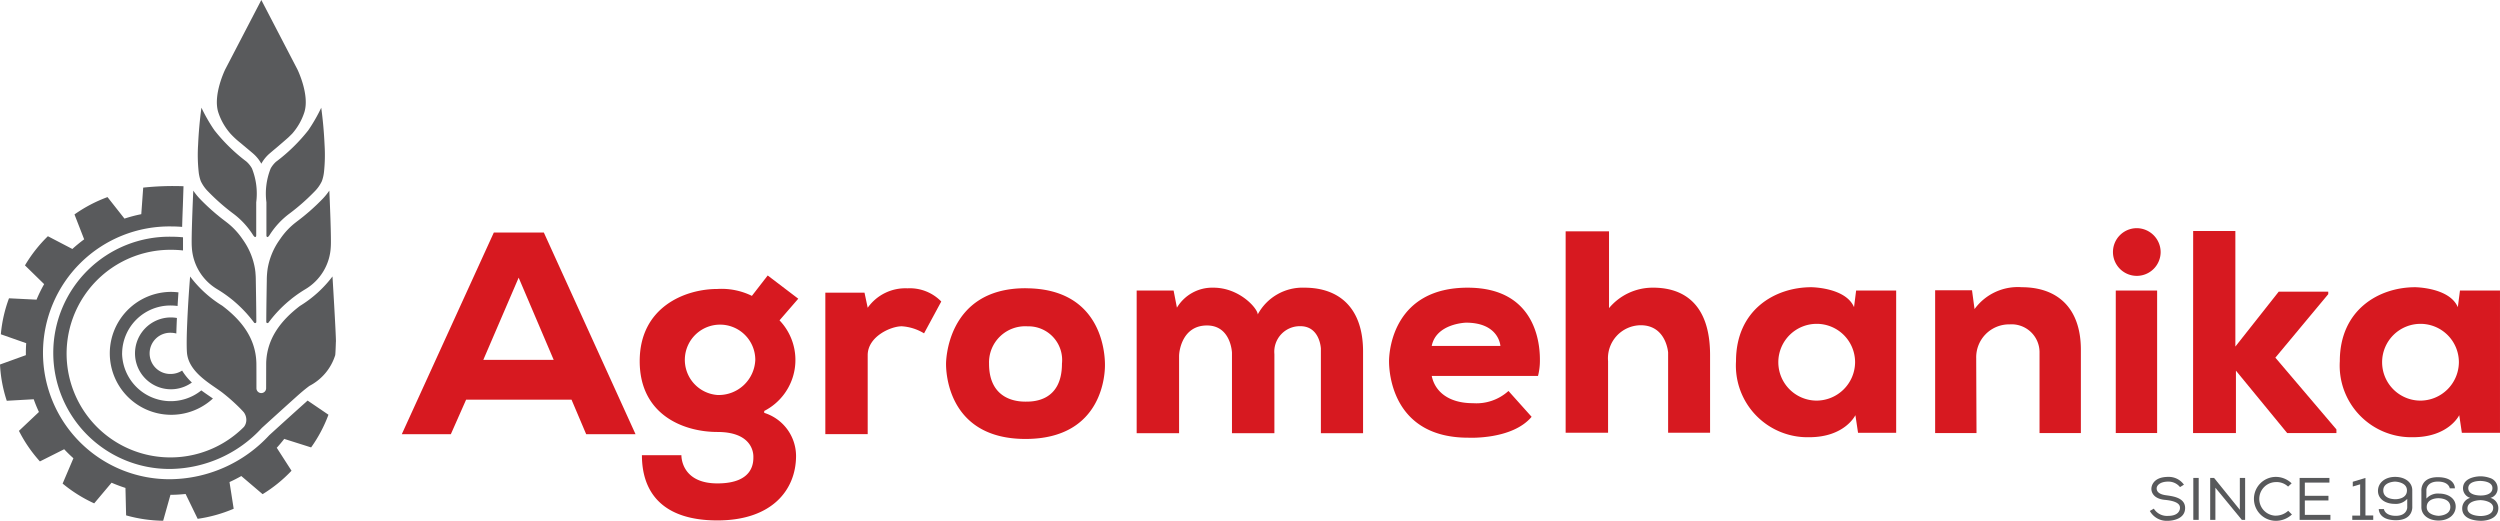 <?xml version="1.0" encoding="UTF-8"?> <svg xmlns="http://www.w3.org/2000/svg" width="240" height="50" viewBox="0 0 240 50"><g transform="translate(-1344.984 -5574.379)"><path d="M268.05,61.791c-.574-.1-.79-.343-.79-.641s.343-.653,1.106-.653a1.426,1.426,0,0,1,1.135.527l.377-.231a1.78,1.78,0,0,0-1.5-.749c-1.643,0-1.624,1.126-1.624,1.126s-.082.949,1.3,1.08,1.444.56,1.444.771-.134.767-1.148.767a1.487,1.487,0,0,1-1.362-.695l-.384.221a1.847,1.847,0,0,0,1.7.947c.454,0,1.687-.156,1.687-1.229s-1.367-1.146-1.941-1.241" transform="translate(1284.764 5560.116)" fill="#58595b"></path><path d="M0,0H.517V4.025H0Z" transform="translate(1555.542 5620.26)" fill="#58595b"></path><path d="M276.936,63.237l-2.473-3.061h-.374V64.2h.5V61.116l2.537,3.084h.318V60.176h-.509Z" transform="translate(1283.073 5560.084)" fill="#58595b"></path><path d="M285.681,62.338h2.267V61.89h-2.267V60.622h2.361v-.447h-2.861V64.2h2.956v-.477h-2.455Z" transform="translate(1280.567 5560.085)" fill="#58595b"></path><path d="M292.975,60.175l-1.217.368V61l.709-.211v3h-.756V64.2h2.012v-.424h-.748Z" transform="translate(1279.092 5560.085)" fill="#58595b"></path><path d="M281.57,63.769a1.613,1.613,0,0,1,.018-3.224,1.6,1.6,0,0,1,1.2.432l.341-.312a2.179,2.179,0,0,0-1.54-.619,2.108,2.108,0,1,0,.059,4.216,2.258,2.258,0,0,0,1.509-.608L282.8,63.3a1.775,1.775,0,0,1-1.229.466" transform="translate(1281.852 5560.115)" fill="#58595b"></path><path d="M296.573,62.189c-.136,0-1.167-.007-1.167-.846s1.138-.844,1.138-.844,1.136.027,1.136.842-.973.849-1.107.849m1.617-.868c0-.74-.679-1.276-1.646-1.276s-1.646.562-1.646,1.346.723,1.243,1.6,1.243a1.458,1.458,0,0,0,1.208-.48V63s-.026.783-1.093.783-1.146-.65-1.146-.65h-.493s-.045,1.07,1.647,1.07,1.571-1.313,1.571-1.313Z" transform="translate(1278.372 5560.115)" fill="#58595b"></path><path d="M301.926,63.79s-1.133-.027-1.133-.841.967-.848,1.1-.848,1.166.008,1.166.845-1.137.844-1.137.844m.051-2.135a1.468,1.468,0,0,0-1.212.482v-.851s.029-.782,1.1-.782,1.144.648,1.144.648h.492s.046-1.07-1.646-1.07-1.571,1.313-1.571,1.313V62.97c0,.737.68,1.273,1.646,1.273s1.648-.561,1.648-1.344-.725-1.244-1.6-1.244" transform="translate(1277.157 5560.107)" fill="#58595b"></path><path d="M307.108,63.783c-.126,0-1.262-.02-1.262-.722,0-.777,1.142-.8,1.27-.8.255,0,1.2.126,1.2.734,0,.75-1,.788-1.211.788m-1.182-2.666c0-.647.882-.7,1.155-.7l.009-.05v.05c.118,0,1.156.02,1.156.684s-.856.714-1.118.714c-.282,0-1.2-.05-1.2-.7m2.123.926a.912.912,0,0,0,.693-.917,1.035,1.035,0,0,0-.763-1,2.721,2.721,0,0,0-.893-.153h0c-.069,0-1.668.013-1.668,1.164a.965.965,0,0,0,.694.905,1.053,1.053,0,0,0-.769,1.019c0,1.1,1.4,1.184,1.831,1.184.166,0,1.637-.034,1.637-1.222a1.027,1.027,0,0,0-.759-.981" transform="translate(1276.014 5560.133)" fill="#58595b"></path><path d="M58.663,29.274,49.826,48.637h4.709L56,45.324H66.121l1.406,3.313h4.739L63.461,29.274ZM57.652,41.5l3.393-7.891L64.408,41.5Z" transform="translate(1333.73 5567.425)" fill="#d71920"></path><path d="M91.618,34.685,90.1,36.643a6.6,6.6,0,0,0-3.311-.663c-3.12,0-7.46,1.748-7.46,6.928s4.248,6.8,7.46,6.8,3.453,1.868,3.453,2.349.092,2.589-3.453,2.589-3.456-2.711-3.456-2.711H79.542c0,3.582,1.987,6.264,7.247,6.264s7.55-2.95,7.55-6.2a4.352,4.352,0,0,0-3.056-4.126v-.181a5.5,5.5,0,0,0,1.468-8.7l1.8-2.077Zm-4.83,11.473a3.382,3.382,0,1,1,3.638-3.372,3.512,3.512,0,0,1-3.638,3.372" transform="translate(1327.066 5566.14)" fill="#d71920"></path><path d="M110.24,36.3a4.429,4.429,0,0,0-3.822,1.866l-.306-1.446h-3.761V50.3h4.067V42.716c0-1.776,2.2-2.772,3.271-2.772a4.658,4.658,0,0,1,2.139.679l1.653-3.057A4.211,4.211,0,0,0,110.24,36.3" transform="translate(1321.865 5565.758)" fill="#d71920"></path><path d="M124.948,36.291c-7.689,0-7.628,7.269-7.628,7.269,0,.537.031,7.2,7.628,7.2s7.628-6.565,7.628-7.077.061-7.387-7.628-7.387m0,10.882c-.627,0-3.5-.062-3.5-3.646a3.473,3.473,0,0,1,3.7-3.583,3.235,3.235,0,0,1,3.3,3.583c0,3.7-2.875,3.646-3.5,3.646" transform="translate(1318.484 5565.758)" fill="#d71920"></path><path d="M157.064,36.221a4.883,4.883,0,0,0-4.481,2.569c0-.565-1.739-2.569-4.258-2.569a3.951,3.951,0,0,0-3.5,1.918l-.32-1.647h-3.545v13.7h4.072V42.8c0-.605.366-2.951,2.677-2.951s2.4,2.614,2.4,2.614v7.728h4.073V42.6a2.454,2.454,0,0,1,2.494-2.682c1.876,0,1.969,2.142,1.969,2.142v8.133h4.049V42.351c0-4.213-2.312-6.13-5.63-6.13" transform="translate(1313.144 5565.775)" fill="#d71920"></path><path d="M179.808,36.221c-6.977,0-7.551,5.815-7.551,7.076s.435,7.326,7.6,7.326c0,0,4.21.226,6.087-2.005l-2.222-2.481a4.589,4.589,0,0,1-3.41,1.173c-2.377,0-3.659-1.15-3.955-2.614h10.2a5.9,5.9,0,0,0,.183-1.488c0-.855.047-6.986-6.932-6.986m-3.453,5.59c.433-2.163,3.292-2.232,3.292-2.232,3.182,0,3.3,2.232,3.3,2.232Z" transform="translate(1306.075 5565.775)" fill="#d71920"></path><path d="M202.556,34.537a5.456,5.456,0,0,0-4.234,1.963V29.13h-4.164V48.464h4.073V41.592a3.173,3.173,0,0,1,3.132-3.449c2.451,0,2.632,2.612,2.632,2.612v7.708h4.028V41.005c0-5.049-2.677-6.469-5.468-6.469" transform="translate(1301.128 5567.459)" fill="#d71920"></path><path d="M226.617,38.079c-.8-1.893-4.1-1.915-4.1-1.915-3.479,0-7.23,2.164-7.23,7.1a6.879,6.879,0,0,0,7.023,7.3c3.433,0,4.438-2.117,4.438-2.117l.254,1.69h3.66V36.48h-3.844Zm-3.638,8.97a3.685,3.685,0,1,1,3.74-3.683,3.712,3.712,0,0,1-3.74,3.683" transform="translate(1296.354 5565.788)" fill="#d71920"></path><path d="M301.7,36.479l-.205,1.6c-.8-1.893-4.1-1.916-4.1-1.916-3.477,0-7.23,2.165-7.23,7.1a6.879,6.879,0,0,0,7.025,7.3c3.432,0,4.44-2.117,4.44-2.117l.251,1.69h3.661V36.479Zm-3.843,10.57a3.685,3.685,0,1,1,3.739-3.683,3.712,3.712,0,0,1-3.739,3.683" transform="translate(1279.441 5565.789)" fill="#d71920"></path><path d="M248.3,36.164a5.138,5.138,0,0,0-4.539,2.1l-.243-1.81h-3.54V50.163h3.972s-.028-6.548-.028-7.188a3.158,3.158,0,0,1,3.215-3.244A2.681,2.681,0,0,1,250,42.364v7.8h3.969V42.179c0-4.125-2.349-6.015-5.672-6.015" transform="translate(1290.779 5565.788)" fill="#d71920"></path><path d="M0,0H3.97V13.679H0Z" transform="translate(1548.098 5602.271)" fill="#d71920"></path><path d="M264.268,28.729a2.289,2.289,0,1,0,2.322,2.289,2.306,2.306,0,0,0-2.322-2.289" transform="translate(1285.816 5567.555)" fill="#d71920"></path><path d="M284.944,35.147v-.239h-4.755l-4.162,5.27V29.083h-4.051l-.01,19.4h4.116V42.491L281,48.48h4.728v-.348l-5.862-6.89Z" transform="translate(1283.552 5567.471)" fill="#d71920"></path><path d="M29.41,44.13c-.641.563-2.844,2.562-3.558,3.211a13.109,13.109,0,0,1-9.4,4.226,12.134,12.134,0,1,1,0-24.265c.342,0,.689.015,1.034.043.018-.666.043-1.388.069-2.019l.062-1.883a27.006,27.006,0,0,0-3.869.132l-.185,2.55a14.033,14.033,0,0,0-1.614.425l-1.628-2.065a13.649,13.649,0,0,0-3.171,1.665l.93,2.39a13.825,13.825,0,0,0-1.133.926l-2.35-1.225a13.444,13.444,0,0,0-2.2,2.8l1.841,1.8a13.659,13.659,0,0,0-.73,1.49L.864,34.2a13.213,13.213,0,0,0-.783,3.455l2.435.855c-.022.314-.033.632-.033.949,0,.067,0,.13,0,.2L0,40.557a13.192,13.192,0,0,0,.649,3.481l2.588-.146c.146.416.314.824.5,1.222L1.818,46.927A13.422,13.422,0,0,0,3.831,49.86l2.33-1.17q.423.454.887.865L6.012,51.987a13.638,13.638,0,0,0,3.03,1.9l1.668-1.983a14.035,14.035,0,0,0,1.334.5l.063,2.635a13.82,13.82,0,0,0,3.556.518l.7-2.489a14.323,14.323,0,0,0,1.454-.083l1.16,2.386a13.783,13.783,0,0,0,3.456-.967l-.4-2.56-.007,0q.59-.268,1.15-.586l0,.015,2.034,1.731a13.533,13.533,0,0,0,2.776-2.249l-1.407-2.188-.024,0q.389-.425.742-.881l.012.02,2.558.81a13.367,13.367,0,0,0,1.665-3.138l-2-1.359-.129.111" transform="translate(1344.984 5568.815)" fill="#595a5c"></path><path d="M14.757,42.652a4.636,4.636,0,0,1,4.663-4.593,4.944,4.944,0,0,1,.66.047c.028-.464.057-.909.084-1.307a6.156,6.156,0,0,0-.744-.047,5.9,5.9,0,1,0,4.054,10.236l-.315-.217c-.246-.168-.518-.355-.8-.562a4.674,4.674,0,0,1-7.606-3.557" transform="translate(1341.951 5565.648)" fill="#595a5c"></path><path d="M20.145,45.394a1.978,1.978,0,1,1,0-3.955,2.109,2.109,0,0,1,.541.072c.013-.476.033-.983.057-1.492a3.52,3.52,0,0,0-.6-.051,3.448,3.448,0,1,0,2.037,6.248,5.589,5.589,0,0,1-.938-1.147,2.013,2.013,0,0,1-1.1.325" transform="translate(1341.225 5564.885)" fill="#595a5c"></path><path d="M28.193,12.828a8.454,8.454,0,0,0,1.012.929c.187.16.375.316.553.465.222.185.432.36.625.527a3.514,3.514,0,0,1,.779.966,3.545,3.545,0,0,1,.779-.967c.194-.166.4-.342.625-.527.179-.149,1.078-.922,1.2-1.038.048-.047.315-.308.36-.354a5.839,5.839,0,0,0,1.14-1.971c.594-1.687-.64-4.194-.64-4.194L31.169.014,31.162,0l-.007.014-3.46,6.65s-1.234,2.507-.641,4.194a5.845,5.845,0,0,0,1.14,1.969" transform="translate(1338.91 5574.379)" fill="#595a5c"></path><path d="M35.96,26.965l-.07.056a6.871,6.871,0,0,0-1.527,1.614l-.006.008c-.036.048-.069.1-.1.143h0a6.684,6.684,0,0,0-1.11,2.739c-.005.038-.01.076-.015.112-.015.114-.023.2-.027.25a7.242,7.242,0,0,0-.035.741s-.048,2.675-.05,3.973a.118.118,0,0,0,.119.117.121.121,0,0,0,.105-.061h0a12.262,12.262,0,0,1,3.521-3.187,5,5,0,0,0,2.447-4.048c.065-.755-.1-4.624-.14-5.422a6.118,6.118,0,0,1-.624.773,20.419,20.419,0,0,1-2.486,2.191" transform="translate(1337.526 5568.678)" fill="#595a5c"></path><path d="M26.23,33.471a12.267,12.267,0,0,1,3.521,3.187.123.123,0,0,0,.105.061.119.119,0,0,0,.119-.118c0-1.3-.05-3.973-.05-3.973a7.338,7.338,0,0,0-.034-.74c0-.05-.012-.136-.028-.25,0-.037-.009-.075-.014-.112a6.7,6.7,0,0,0-1.11-2.738h0c-.033-.048-.067-.1-.1-.144l-.006-.008A6.888,6.888,0,0,0,27.1,27.02l-.07-.055a20.369,20.369,0,0,1-2.486-2.191A6.118,6.118,0,0,1,23.923,24c-.036.8-.205,4.666-.14,5.422a5,5,0,0,0,2.447,4.048" transform="translate(1339.616 5568.678)" fill="#595a5c"></path><path d="M33.989,18.72a2.526,2.526,0,0,0-.545.672,6.5,6.5,0,0,0-.41,3.252v3.179a.354.354,0,0,0,.006.056c.064.223.231.02.3-.095A7.693,7.693,0,0,1,35.2,23.761a20.1,20.1,0,0,0,2.437-2.136,3.525,3.525,0,0,0,.72-1.009,3.714,3.714,0,0,0,.208-.917,15.467,15.467,0,0,0,.051-2.582c-.053-1.187-.159-2.375-.319-3.553a15.916,15.916,0,0,1-1.24,2.161,16.7,16.7,0,0,1-3.066,3" transform="translate(1337.526 5571.157)" fill="#595a5c"></path><path d="M24.82,20.616a3.518,3.518,0,0,0,.719,1.009,20.116,20.116,0,0,0,2.438,2.136,7.693,7.693,0,0,1,1.854,2.021c.071.115.238.318.3.1a.291.291,0,0,0,.007-.056V22.644a6.508,6.508,0,0,0-.41-3.253,2.5,2.5,0,0,0-.544-.671,16.674,16.674,0,0,1-3.065-3,15.839,15.839,0,0,1-1.241-2.161c-.159,1.178-.266,2.367-.319,3.554a15.388,15.388,0,0,0,.051,2.582,3.758,3.758,0,0,0,.208.917" transform="translate(1339.443 5571.157)" fill="#595a5c"></path><path d="M33.747,39.872c0-.83-.331-6.252-.331-6.252a11.343,11.343,0,0,1-3.123,2.829c-1.82,1.388-3.185,3.126-3.242,5.494,0,.076-.006,2.413-.006,2.413a.461.461,0,0,1-.379.451h0a.432.432,0,0,1-.084.008.463.463,0,0,1-.467-.46s0-2.338-.006-2.415h0c-.057-2.387-1.431-4.118-3.275-5.51a11.181,11.181,0,0,1-3.087-2.807c0,.007,0,.007,0,0-.122,1.528-.221,3.064-.284,4.6-.043,1.042-.062,2.022-.022,2.654.122,1.976,2.4,3.109,3.449,3.929A17.981,17.981,0,0,1,24.6,46.334l.184.194.114.126a1.23,1.23,0,0,1,.247.749,1.091,1.091,0,0,1-.228.658,9.966,9.966,0,1,1-6.975-17,10.345,10.345,0,0,1,1.124.062V29.861c-.372-.037-.745-.056-1.124-.056a11.148,11.148,0,1,0,0,22.293,12.115,12.115,0,0,0,8.693-3.937c.682-.621,2.946-2.674,3.6-3.25.412-.361.745-.621.966-.785a5,5,0,0,0,2.478-2.954s.029-.156.063-1.3" transform="translate(1343.487 5567.299)" fill="#595a5c"></path></g></svg> 